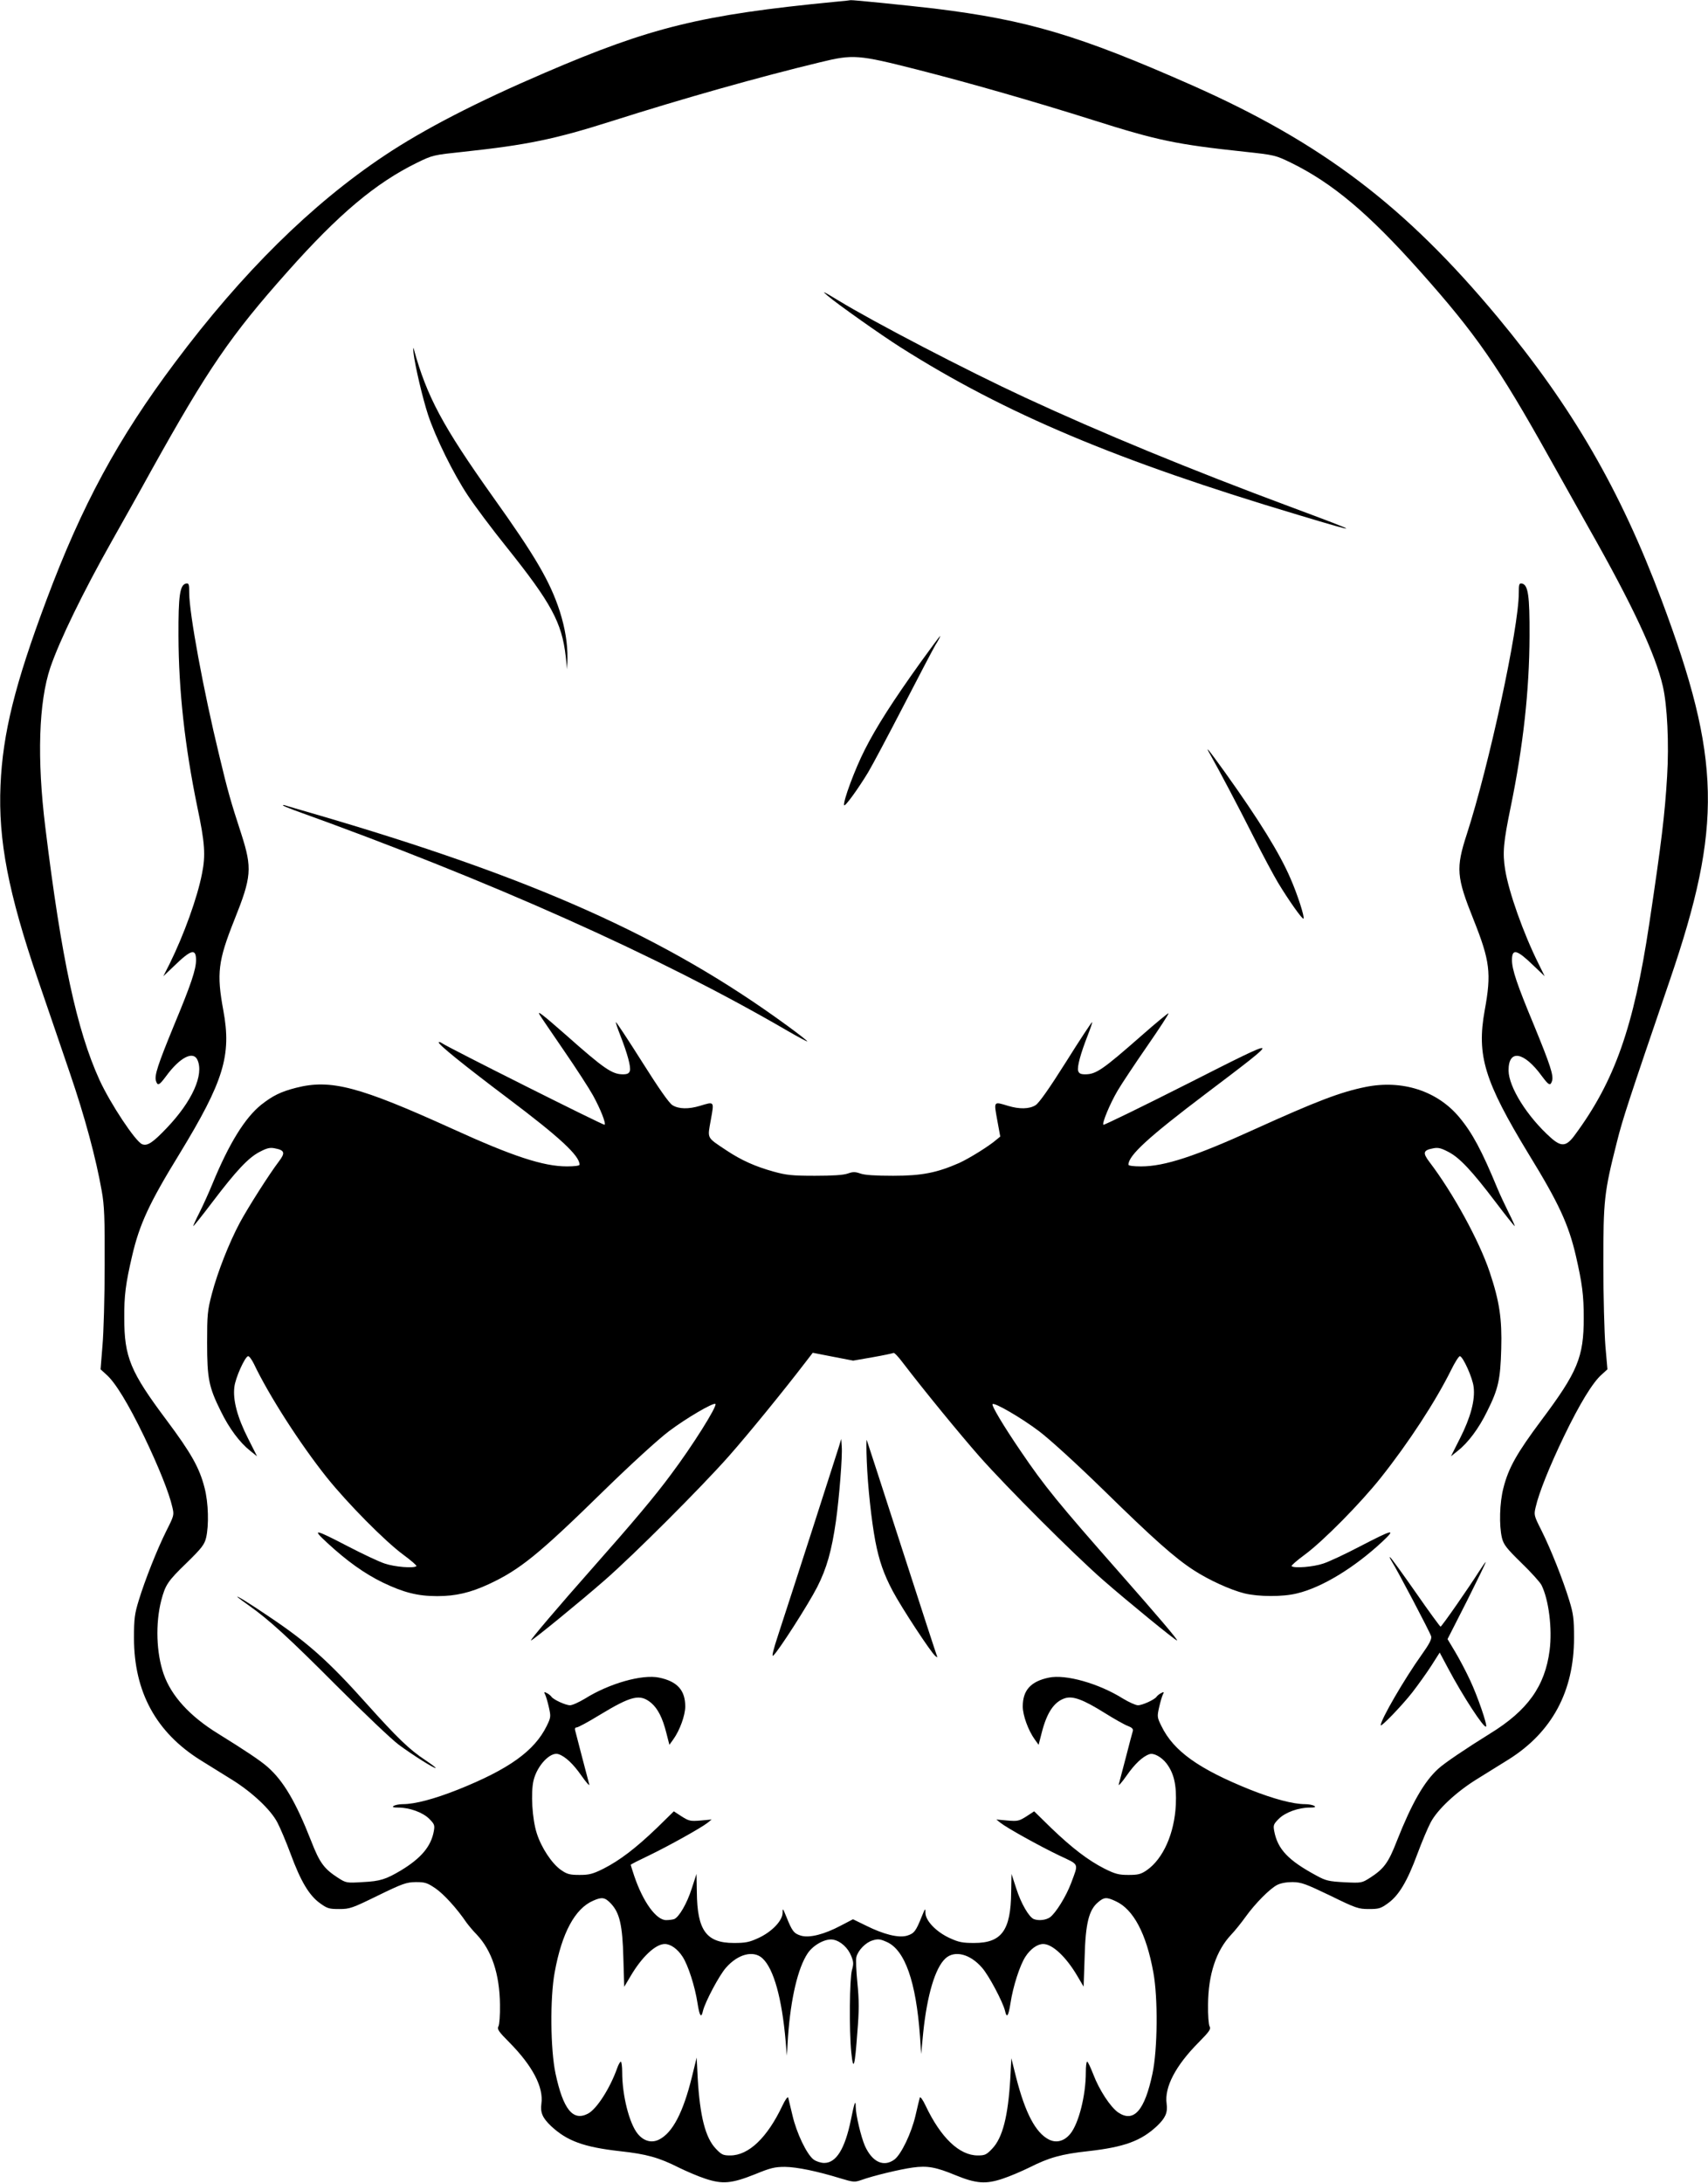 <?xml version="1.0" standalone="no"?>
<!DOCTYPE svg PUBLIC "-//W3C//DTD SVG 20010904//EN"
 "http://www.w3.org/TR/2001/REC-SVG-20010904/DTD/svg10.dtd">
<svg version="1.0" xmlns="http://www.w3.org/2000/svg"
 width="1002pt" height="1280pt" viewBox="0 0 1002 1280"
 preserveAspectRatio="xMidYMid meet">
<g transform="translate(0,1280) scale(0.1,-0.1)"
fill="#000000" stroke="none">
<path d="M4895 12789 c-783 -76 -1078 -149 -1699 -416 -401 -172 -709 -331
-940 -485 -428 -285 -835 -687 -1228 -1212 -336 -448 -547 -837 -756 -1396
-184 -491 -256 -780 -269 -1085 -14 -323 46 -632 219 -1138 55 -161 140 -408
188 -550 87 -254 153 -498 187 -692 15 -83 18 -156 17 -435 0 -184 -6 -397
-13 -473 l-11 -137 34 -31 c52 -45 130 -173 222 -364 84 -175 146 -329 165
-413 11 -46 10 -50 -34 -137 -56 -112 -127 -292 -163 -410 -24 -78 -28 -107
-28 -220 0 -317 130 -555 392 -718 50 -31 132 -82 182 -113 118 -73 228 -176
267 -251 17 -32 52 -115 78 -185 59 -160 108 -242 171 -288 44 -32 55 -35 114
-35 62 0 76 5 227 79 146 71 167 78 222 79 55 0 67 -4 116 -37 49 -34 125
-117 182 -201 12 -16 38 -48 60 -70 88 -93 134 -232 136 -410 1 -61 -3 -118
-9 -128 -9 -16 1 -31 66 -96 134 -136 200 -261 186 -358 -7 -52 7 -83 56 -130
94 -88 192 -124 405 -148 156 -17 228 -37 345 -96 43 -21 112 -51 155 -65 102
-34 155 -29 293 26 90 37 115 43 175 43 71 -1 188 -25 328 -68 73 -22 81 -23
120 -9 69 25 228 63 301 73 86 12 136 3 252 -45 120 -49 177 -54 277 -20 43
14 112 44 155 65 117 59 189 79 345 96 213 24 311 60 405 148 49 47 63 78 56
130 -14 97 53 224 187 359 64 65 74 79 65 95 -6 10 -10 67 -9 128 1 177 48
317 136 410 21 22 59 69 84 104 56 78 142 165 185 187 21 11 55 17 91 17 52
-1 76 -10 220 -79 151 -74 166 -79 227 -79 59 0 70 3 114 35 63 46 112 128
171 288 26 70 61 153 78 185 40 76 151 180 275 256 53 33 135 84 182 113 255
160 384 400 384 713 0 113 -4 142 -28 220 -36 118 -107 298 -163 410 -44 87
-45 91 -34 137 19 84 81 238 165 413 92 191 170 319 222 364 l34 31 -12 137
c-6 76 -12 291 -12 478 0 378 4 420 80 720 33 132 66 233 311 950 308 902 300
1294 -49 2225 -243 648 -523 1131 -962 1660 -542 651 -1029 1021 -1791 1359
-665 294 -968 384 -1515 451 -164 19 -480 51 -490 49 -3 -1 -45 -6 -95 -10z
m485 -397 c318 -81 693 -189 1032 -296 378 -120 489 -143 891 -186 175 -19
179 -20 272 -65 242 -119 452 -295 755 -635 328 -368 459 -556 760 -1095 68
-121 172 -306 231 -412 256 -451 391 -740 434 -927 26 -111 37 -337 25 -530
-13 -220 -33 -387 -105 -866 -91 -604 -203 -921 -437 -1237 -49 -67 -78 -70
-140 -15 -138 123 -247 297 -248 394 -1 127 90 112 195 -32 41 -55 50 -60 60
-29 10 32 -10 93 -106 327 -100 240 -129 327 -129 382 0 70 29 62 128 -34 l64
-61 -35 71 c-90 180 -176 423 -197 554 -16 100 -10 161 33 370 73 356 109 682
110 1000 1 238 -8 301 -45 308 -16 3 -18 -5 -18 -55 0 -206 -175 -1014 -305
-1415 -65 -200 -61 -250 40 -502 96 -241 105 -313 65 -531 -48 -265 -2 -415
258 -843 177 -288 234 -412 277 -597 37 -162 46 -230 46 -364 0 -230 -36 -316
-248 -599 -144 -193 -193 -279 -223 -397 -23 -88 -26 -220 -9 -293 10 -40 26
-61 114 -147 57 -55 110 -114 118 -130 43 -86 64 -256 48 -382 -27 -211 -129
-354 -351 -490 -137 -85 -265 -171 -302 -205 -83 -75 -156 -203 -243 -423 -50
-129 -76 -164 -158 -217 -48 -30 -49 -31 -150 -26 -91 5 -109 9 -162 38 -168
90 -230 156 -250 263 -6 33 -4 40 27 71 38 38 116 66 182 66 30 0 37 3 26 10
-8 5 -32 10 -53 10 -71 0 -184 30 -323 85 -301 121 -449 226 -520 372 -26 52
-26 57 -14 111 7 31 17 65 22 75 8 16 7 17 -11 8 -11 -6 -23 -16 -26 -21 -11
-17 -83 -50 -109 -50 -14 0 -53 18 -88 39 -142 89 -336 144 -435 123 -106 -22
-153 -74 -153 -169 0 -52 32 -140 70 -193 l23 -32 18 70 c30 118 72 182 136
203 47 15 107 -7 235 -87 56 -35 118 -70 136 -76 21 -8 31 -17 28 -28 -3 -8
-21 -78 -41 -155 -20 -77 -39 -149 -42 -160 -3 -11 18 12 46 52 48 69 95 113
134 126 25 9 71 -16 101 -55 44 -59 59 -127 54 -241 -8 -168 -74 -317 -170
-384 -35 -24 -51 -28 -108 -28 -56 0 -77 5 -141 37 -96 49 -189 120 -313 239
l-99 97 -46 -30 c-43 -27 -51 -29 -111 -24 l-65 6 25 -20 c40 -31 227 -135
344 -191 120 -57 114 -42 70 -161 -29 -78 -91 -178 -125 -202 -24 -16 -65 -21
-94 -10 -28 11 -75 91 -103 179 l-28 86 -2 -106 c-2 -226 -56 -299 -217 -299
-67 0 -90 4 -142 28 -80 36 -143 102 -144 148 0 31 -1 29 -22 -22 -34 -85 -44
-98 -85 -111 -50 -15 -138 7 -242 59 l-76 37 -71 -37 c-98 -52 -185 -74 -235
-59 -41 13 -51 26 -85 111 -21 51 -22 53 -22 22 -1 -46 -64 -112 -144 -148
-52 -24 -75 -28 -142 -28 -161 0 -215 73 -217 299 l-2 106 -28 -86 c-28 -88
-75 -168 -103 -179 -9 -3 -30 -6 -47 -6 -58 0 -135 105 -187 258 -11 34 -21
64 -21 66 0 3 48 27 107 55 116 56 303 160 343 191 l25 20 -65 -6 c-60 -5 -68
-3 -111 24 l-46 30 -99 -97 c-124 -119 -217 -190 -313 -239 -64 -32 -85 -37
-141 -37 -57 0 -73 4 -109 29 -53 37 -115 130 -142 215 -27 83 -36 239 -19
310 21 88 100 171 147 154 39 -13 86 -57 134 -126 28 -40 49 -63 46 -52 -3 11
-22 83 -42 160 -20 77 -38 148 -41 158 -3 10 0 17 9 17 8 0 68 32 133 72 190
115 239 126 305 71 38 -33 66 -87 88 -175 l18 -70 23 32 c38 53 70 141 70 193
0 95 -47 147 -153 169 -99 21 -293 -34 -435 -123 -35 -21 -74 -39 -88 -39 -26
0 -98 33 -109 50 -3 5 -15 15 -26 21 -18 9 -19 8 -11 -8 5 -10 15 -44 22 -75
12 -54 12 -59 -13 -110 -72 -146 -221 -253 -521 -373 -139 -55 -252 -85 -323
-85 -21 0 -45 -5 -53 -10 -11 -7 -4 -10 26 -10 66 0 144 -28 182 -66 31 -31
33 -38 27 -72 -16 -90 -75 -159 -192 -230 -89 -53 -123 -64 -225 -69 -95 -6
-98 -5 -145 25 -82 53 -108 88 -158 217 -90 229 -162 351 -255 433 -43 38
-132 97 -290 195 -166 102 -275 221 -320 350 -43 123 -49 296 -14 432 24 91
38 113 149 220 88 86 104 107 114 147 17 73 14 205 -9 293 -30 118 -79 204
-223 397 -212 283 -248 369 -248 598 -1 132 8 202 46 365 43 185 100 309 277
597 261 428 307 579 258 843 -40 217 -31 290 65 531 101 252 105 302 41 502
-63 193 -80 253 -130 462 -93 382 -176 834 -176 953 0 50 -2 58 -18 55 -37 -7
-46 -70 -45 -308 1 -319 37 -645 110 -1000 45 -213 50 -285 28 -393 -27 -141
-107 -361 -190 -529 l-37 -73 64 61 c99 96 128 104 128 34 0 -55 -29 -142
-129 -382 -96 -234 -116 -295 -106 -327 10 -31 19 -26 60 29 80 109 158 149
183 95 40 -87 -31 -244 -180 -400 -81 -85 -113 -107 -144 -95 -39 15 -186 237
-250 376 -134 294 -224 713 -318 1481 -50 404 -39 735 29 938 55 161 193 444
360 740 59 105 164 291 232 415 332 596 465 791 799 1166 301 339 517 520 759
639 94 46 97 46 275 65 372 40 533 73 870 180 418 133 865 259 1222 345 193
47 221 45 568 -43z m-1795 -10756 c50 -54 67 -125 72 -319 l5 -168 37 62 c66
113 147 189 201 189 34 0 75 -29 104 -74 33 -50 73 -175 88 -273 12 -77 22
-91 32 -45 13 53 95 208 135 253 70 80 161 104 214 55 66 -61 114 -234 136
-486 l7 -85 7 113 c16 223 58 402 115 487 34 51 108 90 152 80 43 -9 85 -48
104 -96 14 -34 14 -47 4 -82 -14 -50 -17 -352 -4 -482 12 -117 21 -87 36 122
10 121 10 184 0 284 -7 70 -10 139 -6 153 10 39 54 85 95 97 32 10 45 8 83 -9
107 -47 172 -234 195 -552 l7 -105 12 125 c23 221 70 379 130 435 54 50 145
27 215 -54 40 -45 122 -200 135 -253 10 -46 20 -32 32 45 15 98 55 223 88 273
29 45 70 74 104 74 54 0 135 -76 201 -189 l36 -61 6 172 c5 199 25 278 79 323
35 30 50 31 103 6 104 -47 180 -190 221 -417 28 -150 25 -453 -5 -594 -46
-218 -110 -289 -201 -228 -45 31 -111 131 -146 223 -16 41 -32 75 -36 75 -5 0
-8 -28 -8 -62 0 -137 -42 -301 -91 -361 -36 -44 -83 -56 -127 -33 -77 40 -138
156 -191 364 l-28 112 -6 -117 c-13 -223 -45 -349 -106 -413 -34 -36 -43 -40
-85 -40 -108 0 -217 104 -306 292 -16 34 -31 55 -34 47 -2 -8 -14 -54 -25
-104 -24 -104 -84 -229 -124 -259 -63 -46 -130 -15 -173 80 -23 53 -54 183
-54 230 0 45 -8 24 -28 -76 -35 -171 -86 -254 -157 -254 -19 0 -47 9 -62 20
-40 30 -100 155 -124 259 -12 50 -23 96 -25 104 -3 8 -18 -13 -34 -47 -89
-188 -198 -292 -306 -292 -42 0 -51 4 -85 40 -61 64 -93 190 -106 414 l-6 120
-28 -114 c-51 -207 -113 -326 -191 -366 -44 -23 -91 -11 -127 33 -49 60 -91
224 -91 361 0 34 -4 62 -8 62 -4 0 -14 -17 -21 -37 -42 -119 -121 -242 -172
-268 -88 -46 -145 25 -190 235 -30 140 -33 443 -5 594 42 231 119 374 226 420
52 23 69 20 105 -18z"/>
<path d="M4855 11066 c53 -46 316 -232 430 -304 611 -387 1268 -664 2329 -981
386 -116 383 -112 -39 45 -589 219 -1116 436 -1562 643 -339 157 -887 442
-1098 571 -89 54 -97 57 -60 26z"/>
<path d="M2426 10730 c9 -77 53 -264 85 -362 44 -133 148 -345 234 -474 41
-62 142 -197 225 -300 264 -330 326 -444 349 -644 l8 -75 2 65 c1 86 -14 177
-45 275 -57 175 -142 321 -392 671 -295 415 -388 588 -465 869 -3 11 -4 0 -1
-25z"/>
<path d="M5402 8918 c-166 -232 -260 -379 -329 -515 -58 -114 -128 -303 -121
-325 4 -12 81 94 141 193 25 42 117 215 205 385 88 170 173 333 190 362 18 28
30 52 27 52 -2 0 -53 -69 -113 -152z"/>
<path d="M7100 8375 c48 -84 171 -317 258 -490 50 -99 113 -217 140 -262 61
-101 142 -216 149 -210 8 8 -36 144 -77 237 -63 146 -182 339 -383 620 -98
136 -123 167 -87 105z"/>
<path d="M1660 8077 c0 -2 28 -14 63 -27 1158 -416 2146 -858 2897 -1295 62
-36 115 -64 116 -62 2 2 -50 43 -116 91 -714 522 -1493 870 -2790 1247 -80 23
-151 44 -157 46 -7 3 -13 3 -13 0z"/>
<path d="M3166 6849 c4 -8 68 -101 141 -208 73 -106 150 -225 172 -265 44 -80
77 -164 68 -172 -5 -5 -926 457 -955 479 -7 5 -15 8 -18 5 -8 -9 147 -134 406
-329 303 -228 420 -336 420 -389 0 -6 -29 -10 -74 -10 -138 0 -318 59 -671
220 -549 249 -714 293 -918 241 -90 -23 -136 -46 -204 -99 -96 -77 -189 -227
-287 -465 -20 -49 -54 -124 -76 -168 -22 -43 -38 -79 -36 -79 3 0 54 64 113
142 139 183 210 259 276 293 42 22 60 27 89 21 58 -11 63 -26 24 -77 -57 -75
-181 -270 -229 -359 -63 -118 -130 -288 -164 -417 -26 -99 -28 -123 -28 -288
0 -209 10 -259 80 -400 49 -101 112 -185 173 -233 l40 -32 -53 105 c-62 122
-90 225 -80 302 6 53 61 175 80 180 6 2 21 -18 34 -44 89 -187 271 -470 428
-667 122 -152 342 -375 450 -454 45 -33 79 -63 76 -66 -14 -14 -128 -5 -186
15 -34 11 -129 56 -212 99 -202 105 -218 108 -126 23 117 -108 218 -180 326
-233 123 -59 205 -80 320 -80 108 0 194 20 302 70 183 85 293 174 676 549 163
159 318 300 380 347 103 78 263 171 274 161 12 -12 -134 -245 -261 -414 -92
-125 -226 -284 -451 -538 -215 -243 -378 -435 -370 -435 10 0 289 228 431 352
170 148 568 546 729 728 115 130 321 383 446 546 l47 61 118 -23 119 -23 115
20 c63 11 118 23 122 25 4 3 29 -23 55 -58 127 -166 333 -417 448 -548 161
-182 559 -580 729 -728 142 -124 421 -352 431 -352 9 0 -114 144 -335 395
-362 411 -443 510 -582 715 -103 151 -173 269 -165 276 11 11 170 -81 274
-160 62 -47 217 -188 380 -347 291 -285 415 -395 526 -467 91 -59 217 -116
298 -136 83 -20 224 -21 308 0 147 35 337 151 501 304 83 78 64 73 -135 -30
-82 -43 -178 -88 -212 -99 -58 -20 -172 -29 -186 -15 -3 3 31 33 76 66 108 79
329 303 448 453 162 204 319 444 411 629 23 47 47 85 53 83 19 -5 74 -127 80
-180 10 -77 -18 -180 -80 -302 l-53 -105 40 32 c61 48 124 132 173 233 65 130
77 185 82 365 5 175 -10 278 -68 451 -61 182 -215 464 -354 646 -40 53 -36 68
23 79 29 6 47 1 89 -21 66 -34 137 -110 276 -293 59 -78 110 -142 113 -142 2
0 -13 35 -35 78 -21 42 -51 106 -66 142 -92 223 -148 327 -224 418 -129 155
-335 221 -549 178 -149 -30 -289 -84 -647 -246 -353 -161 -533 -220 -671 -220
-45 0 -74 4 -74 10 0 54 115 160 455 417 457 346 459 345 -108 58 -269 -136
-491 -244 -494 -241 -9 9 38 123 84 201 23 39 100 155 172 259 72 104 129 191
126 194 -2 2 -73 -56 -157 -130 -230 -202 -268 -228 -332 -228 -26 0 -36 5
-41 20 -7 23 14 101 56 208 16 41 28 76 26 78 -2 2 -71 -102 -153 -233 -99
-157 -159 -242 -179 -254 -36 -23 -95 -24 -161 -4 -86 26 -84 29 -64 -82 l18
-98 -22 -18 c-45 -39 -160 -110 -219 -137 -130 -57 -218 -75 -387 -75 -104 0
-167 4 -192 13 -32 11 -44 11 -75 0 -26 -9 -89 -13 -193 -13 -132 0 -168 4
-240 24 -109 30 -191 67 -277 124 -120 80 -113 67 -93 180 20 111 22 108 -64
82 -66 -20 -125 -19 -161 4 -20 12 -80 98 -179 255 -82 130 -151 234 -153 232
-2 -2 10 -37 26 -78 42 -107 63 -185 56 -208 -5 -15 -15 -20 -41 -20 -63 0
-111 33 -331 228 -140 123 -175 150 -157 121z"/>
<path d="M4922 4318 c-22 -71 -275 -856 -357 -1106 -28 -85 -39 -129 -29 -121
29 24 207 302 258 402 56 110 85 213 110 387 19 134 39 382 34 438 l-3 44 -13
-44z"/>
<path d="M5085 4230 c6 -149 27 -344 50 -467 22 -115 50 -195 102 -293 52 -98
224 -360 250 -381 9 -8 14 -9 11 -4 -3 6 -96 291 -207 635 -111 344 -204 630
-206 635 -3 6 -3 -51 0 -125z"/>
<path d="M8164 3645 c31 -48 226 -418 232 -441 4 -16 -11 -45 -56 -108 -102
-143 -240 -381 -240 -413 0 -14 123 113 185 192 34 44 85 115 112 157 l49 77
49 -92 c86 -162 211 -354 223 -342 9 8 -51 181 -93 270 -23 50 -62 124 -87
166 l-46 77 115 226 c62 124 112 226 109 226 -2 0 -19 -24 -37 -52 -62 -98
-222 -328 -228 -327 -3 0 -69 90 -146 201 -77 110 -144 203 -150 206 -5 3 -1
-7 9 -23z"/>
<path d="M1395 3433 c6 -5 35 -27 65 -48 118 -83 236 -191 515 -471 160 -160
324 -316 365 -346 84 -62 210 -141 216 -136 2 2 -26 23 -62 47 -91 60 -164
130 -345 332 -220 246 -344 357 -568 507 -119 81 -204 133 -186 115z"/>
</g>
</svg>